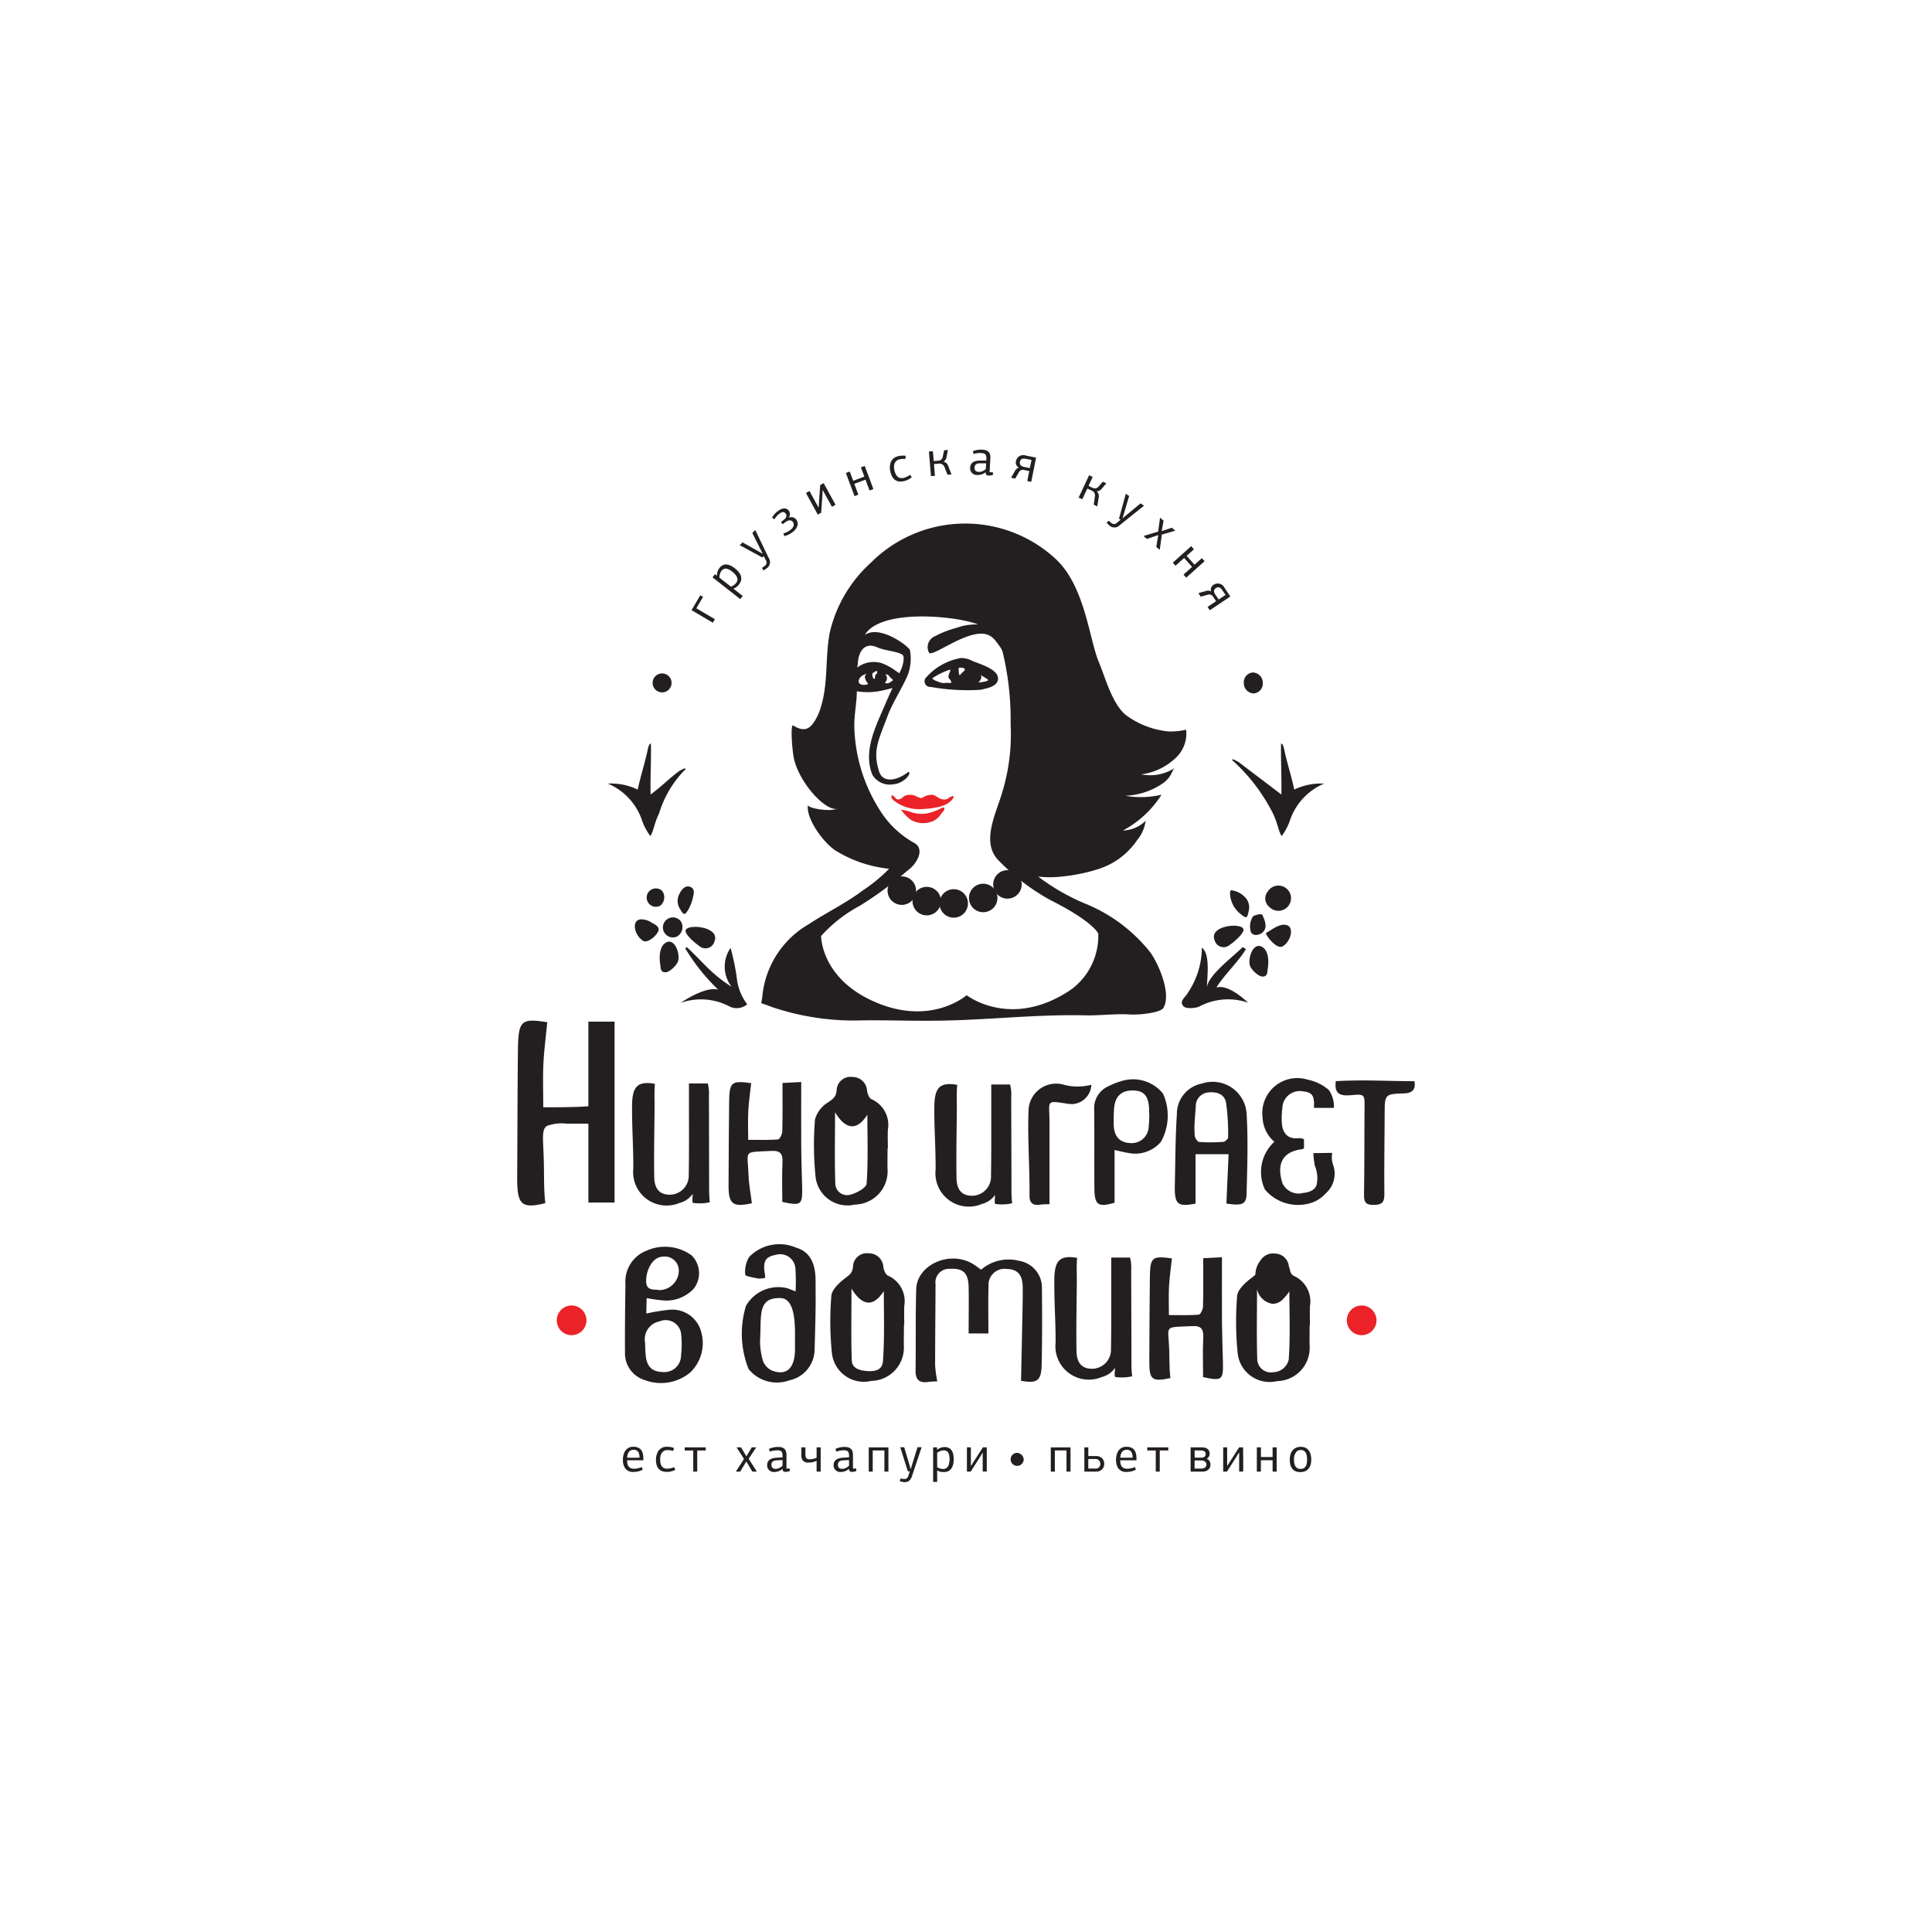 <svg id="Слой_1" data-name="Слой 1" xmlns="http://www.w3.org/2000/svg" viewBox="0 0 116 116"><defs><style>.cls-1{fill:none;}.cls-2{fill:#231f20;}.cls-3{fill:#eb2227;}</style></defs><rect class="cls-1" width="116" height="116"/><path class="cls-2" d="M57.961,64.008c.029-.022.057-.043.079-.062A.786.786,0,0,0,57.961,64.008Z"/><path class="cls-3" d="M34.32,78.383a.891.891,0,1,0,.891.891A.89.89,0,0,0,34.32,78.383Z"/><path class="cls-3" d="M81.757,78.384a.891.891,0,1,0,.89.89A.891.891,0,0,0,81.757,78.384Z"/><path class="cls-2" d="M38.039,86.867a.561.561,0,0,0-.569.386.962.962,0,0,0-.068.379.9.9,0,0,0,.129.522.573.573,0,0,0,.518.222,1.129,1.129,0,0,0,.543-.135l-.059-.155a1.25,1.25,0,0,1-.466.1c-.281,0-.417-.17-.414-.509h.975v-.117C38.628,87.1,38.431,86.867,38.039,86.867Zm-.384.655c.021-.317.152-.475.391-.475s.352.158.352.475Z"/><path class="cls-2" d="M40.058,88.184q-.422,0-.422-.56c0-.344.161-.558.436-.558a1.05,1.05,0,0,1,.343.053l.057-.176a1.081,1.081,0,0,0-.42-.076.587.587,0,0,0-.541.278.99.99,0,0,0-.125.5c0,.486.218.729.651.729a1.059,1.059,0,0,0,.507-.123l-.066-.161A1.122,1.122,0,0,1,40.058,88.184Z"/><polygon class="cls-2" points="41.111 87.089 41.624 87.089 41.624 88.358 41.863 88.358 41.863 87.089 42.373 87.089 42.373 86.901 41.111 86.901 41.111 87.089"/><polygon class="cls-2" points="45.404 86.901 45.136 86.901 44.814 87.441 44.496 86.901 44.226 86.901 44.67 87.596 44.181 88.358 44.443 88.358 44.81 87.749 45.172 88.358 45.443 88.358 44.951 87.59 45.404 86.901"/><path class="cls-2" d="M47.221,88.176v-.815c0-.346-.17-.484-.492-.484a1.332,1.332,0,0,0-.561.117l.054.164a1.358,1.358,0,0,1,.45-.08c.238,0,.314.083.314.33V87.5l-.373.024c-.368.024-.552.178-.552.439a.393.393,0,0,0,.424.417.745.745,0,0,0,.5-.191l0,0c0,.143.06.184.188.184a.578.578,0,0,0,.255-.059l-.016-.143ZM46.986,88a.611.611,0,0,1-.4.192c-.189,0-.269-.083-.269-.255,0-.151.1-.244.293-.253l.373-.023Z"/><path class="cls-2" d="M49.03,87.522a.9.9,0,0,1-.421.094c-.2,0-.252-.091-.252-.321V86.9h-.244v.451a.62.62,0,0,0,.069.314.4.4,0,0,0,.364.148.952.952,0,0,0,.484-.111v.655h.245V86.9H49.03Z"/><path class="cls-2" d="M51.214,88.176v-.815c0-.346-.171-.484-.492-.484a1.332,1.332,0,0,0-.561.117l.053.164a1.364,1.364,0,0,1,.451-.08c.238,0,.313.083.313.33V87.5l-.373.024c-.367.024-.552.178-.552.439a.393.393,0,0,0,.424.417.745.745,0,0,0,.5-.191l0,0c0,.143.059.184.189.184a.57.57,0,0,0,.253-.059l-.015-.143ZM50.978,88a.609.609,0,0,1-.4.192c-.188,0-.268-.083-.268-.255,0-.151.1-.244.292-.253l.373-.023Z"/><path class="cls-2" d="M52.16,88.358H52.4V87.086h.7v1.272h.242v-.726c0-.325,0-.566,0-.728H52.16Z"/><path class="cls-2" d="M54.777,87.894l-.093.3h-.015c-.006-.033-.048-.192-.081-.3l-.3-1h-.236l.457,1.447h.117l-.084.26c-.048.153-.12.2-.239.2a1.231,1.231,0,0,1-.236-.033l-.039.171a1.493,1.493,0,0,0,.313.051c.2,0,.345-.125.421-.376l.574-1.723H55.09Z"/><path class="cls-2" d="M56.713,86.883a.692.692,0,0,0-.436.158l-.014-.012,0-.128h-.236v2.077h.242v-.695a.705.705,0,0,0,.408.1c.407,0,.585-.307.585-.774Q57.259,86.882,56.713,86.883ZM56.632,88.2a.732.732,0,0,1-.363-.105v-.865a.559.559,0,0,1,.172-.1.566.566,0,0,1,.206-.048c.236,0,.365.14.365.522S56.886,88.2,56.632,88.2Z"/><path class="cls-2" d="M59.247,86.9h-.232l-.571.887-.069.11-.069.11h-.013V86.9h-.238v1.457h.228c.01-.015.182-.28.51-.8l.2-.328h.01v1.126h.244c0-.123,0-.364,0-.728Z"/><path class="cls-2" d="M63.091,88.358h.243V87.086h.7v1.272h.241v-.726c0-.325,0-.566,0-.728H63.091Z"/><path class="cls-2" d="M65.794,87.424h-.45V86.9h-.238v1.457h.716a.469.469,0,0,0,.341-.129.445.445,0,0,0,.136-.341.467.467,0,0,0-.126-.328A.5.5,0,0,0,65.794,87.424Zm-.013.749h-.437V87.6h.41a.283.283,0,0,1,.31.3A.266.266,0,0,1,65.781,88.173Z"/><path class="cls-2" d="M67.648,86.867a.563.563,0,0,0-.57.386.962.962,0,0,0-.068.379.912.912,0,0,0,.128.522.577.577,0,0,0,.519.222,1.133,1.133,0,0,0,.544-.135l-.06-.155a1.254,1.254,0,0,1-.466.1c-.281,0-.418-.17-.415-.509h.976v-.117C68.236,87.1,68.039,86.867,67.648,86.867Zm-.385.655c.021-.317.153-.475.391-.475s.351.158.351.475Z"/><polygon class="cls-2" points="68.881 87.089 69.394 87.089 69.394 88.358 69.633 88.358 69.633 87.089 70.143 87.089 70.143 86.901 68.881 86.901 68.881 87.089"/><path class="cls-2" d="M72.453,87.588a.344.344,0,0,0,.176-.311c0-.23-.167-.376-.478-.376h-.665v1.457h.731a.5.5,0,0,0,.326-.113.37.37,0,0,0,.134-.3A.354.354,0,0,0,72.453,87.588Zm-.729-.5H72.1c.194,0,.291.072.291.215s-.1.218-.271.218h-.391Zm.41,1.087h-.41v-.487h.41c.194,0,.3.107.3.242S72.339,88.173,72.134,88.173Z"/><path class="cls-2" d="M74.637,86.9H74.4l-.571.887-.068.11-.069.11h-.012V86.9h-.238v1.457h.227c.011-.015.182-.28.51-.8l.2-.328H74.4v1.126h.245c0-.123,0-.364,0-.728Z"/><polygon class="cls-2" points="76.409 87.483 75.708 87.483 75.708 86.901 75.462 86.901 75.462 88.358 75.705 88.358 75.705 87.674 76.409 87.674 76.409 88.358 76.652 88.358 76.652 86.901 76.409 86.901 76.409 87.483"/><path class="cls-2" d="M78.1,86.871a.611.611,0,0,0-.6.4,1.133,1.133,0,0,0-.06.372c0,.395.15.743.627.743.51,0,.662-.373.662-.749S78.587,86.871,78.1,86.871Zm0,1.323a.342.342,0,0,1-.331-.17.778.778,0,0,1-.072-.386.636.636,0,0,1,.155-.486.333.333,0,0,1,.248-.092c.254,0,.379.193.379.578C78.48,88.008,78.355,88.194,78.1,88.194Z"/><path class="cls-2" d="M61.012,87.234a.392.392,0,1,0,.452.38A.418.418,0,0,0,61.012,87.234Z"/><path class="cls-2" d="M61.181,75.7a2.522,2.522,0,0,0-2.272.534c-.192-.134-.346-.257-.515-.357-1.382-.813-3.342.061-3.384,1.535-.046,1.624-.016,3.249-.038,4.873-.007.542.213.768.752.69.189-.027.383-.027.553-.038a7.227,7.227,0,0,1-.131-.954c0-1.624.02-3.249.025-4.873a.816.816,0,0,1,.868-.927c.788-.042,1.1.241,1.119,1.09.018.915,0,1.83,0,2.789h1.187c0-.967-.02-1.906.008-2.844a.961.961,0,0,1,1.092-1.027c.644.012.945.343.96,1.07.007.395,0,.79-.008,1.186-.028,1.482-.061,2.964-.092,4.461.979.162,1.221.007,1.239-1,.03-1.512.032-3.023.014-4.536A1.631,1.631,0,0,0,61.181,75.7Z"/><path class="cls-2" d="M77.67,76.6a.471.471,0,0,1-.2-.259,1.57,1.57,0,0,0-.086-.311.849.849,0,0,0-.853-.765.876.876,0,0,0-.84.4,1.416,1.416,0,0,0-.317.869,3.282,3.282,0,0,1-.3.246c-.341.264-.768.666-.795,1.036a18.849,18.849,0,0,0,.037,3.475,1.932,1.932,0,0,0,2.361,1.634A2,2,0,0,0,78.633,80.8c-.011-.416,0-.833,0-1.25h.018c0-.372-.013-.745,0-1.118A1.682,1.682,0,0,0,77.67,76.6Zm-.3,5.063a.978.978,0,0,1-.908.725.826.826,0,0,1-.972-.7c-.048-1.377-.016-2.755-.016-4.285a1.121,1.121,0,0,0,.952.882.865.865,0,0,0,.644-.326,2.246,2.246,0,0,0,.344-.427C77.421,78.91,77.472,80.293,77.375,81.665Z"/><path class="cls-2" d="M51.337,72.323A2,2,0,0,0,53.291,70.2c-.013-.417,0-.834,0-1.251h.018c0-.373-.015-.746,0-1.119A1.677,1.677,0,0,0,52.328,66c-.142-.064-.242-.327-.271-.513a.863.863,0,0,0-.867-.823.833.833,0,0,0-.957.792c-.025.4-.222.524-.5.722a1.766,1.766,0,0,0-.8,1.036,18.859,18.859,0,0,0,.039,3.476A1.93,1.93,0,0,0,51.337,72.323Zm-1.184-1.236c-.048-1.384-.016-2.769-.016-4.306.593.978,1.264,1.2,1.941.149,0,1.378.052,2.761-.045,4.132-.018.254-.605.577-.978.668A.706.706,0,0,1,50.153,71.087Z"/><path class="cls-2" d="M54.275,79.537h.018c0-.374-.015-.747,0-1.119a1.677,1.677,0,0,0-.983-1.829c-.142-.064-.243-.327-.272-.513a.861.861,0,0,0-.865-.823.833.833,0,0,0-.958.791c-.025.4-.23.514-.5.723-.341.264-.768.666-.8,1.036a18.849,18.849,0,0,0,.038,3.475,1.93,1.93,0,0,0,2.361,1.634,2,2,0,0,0,1.954-2.126C54.264,80.371,54.275,79.953,54.275,79.537Zm-1.256,2.114c-.019.254-.045.742-.978.667-.436-.035-.885-.159-.9-.643-.048-1.385-.016-2.77-.016-4.307.593.978,1.264,1.2,1.941.149C53.065,78.9,53.115,80.279,53.019,81.651Z"/><path class="cls-2" d="M73.369,79.364c-.009-1.266,0-2.533,0-3.877l-1.127.058c0,1.026.014,1.968-.011,2.911-.005.169-.156.471-.257.479-.579.047-1.163.023-1.79.023,0-.643-.024-1.189.007-1.732s.112-1.113.172-1.67c-1.186-.166-1.307-.076-1.323,1.136-.024,1.667-.024,3.335-.033,5-.008,1.123.123,1.3,1.267,1.048-.074-.59-.053-1.125-.07-1.666-.053-1.569-.379-1.358,1.364-1.453.584-.032.7.2.677.721-.04.781-.01,1.566-.01,2.344,1.134.24,1.215.179,1.192-.891C73.407,80.987,73.376,80.176,73.369,79.364Z"/><path class="cls-2" d="M45.144,72.246c-.072-.59-.18-1.128-.2-1.668-.051-1.569-.383-1.382,1.36-1.475.585-.032.7.2.677.721-.04.781-.01,1.566-.01,2.342,1.134.242,1.216.18,1.191-.889-.018-.811-.05-1.623-.055-2.435-.01-1.266,0-2.532,0-3.877l-1.125.058c0,1.027.012,1.969-.013,2.911-.005.169-.154.471-.256.479-.579.047-1.165.023-1.791.023,0-.643-.023-1.189.006-1.731.031-.559.114-1.114.174-1.672-1.185-.165-1.308-.074-1.324,1.137-.023,1.667-.023,3.335-.034,5C43.737,72.3,44,72.5,45.144,72.246Z"/><path class="cls-2" d="M41.448,82.4a2.437,2.437,0,0,0,.659-2.408,1.793,1.793,0,0,0-1.989-1.343,11.7,11.7,0,0,0-1.311.217c0-.353.016-.524.016-.924.3.043.545.1.8.114a2.263,2.263,0,0,0,2.028-.68,1.506,1.506,0,0,0-.125-2A2.725,2.725,0,0,0,38.8,75.1a1.985,1.985,0,0,0-1.247,1.993c-.019,1.279-.039,2.824-.027,4.1a1.669,1.669,0,0,0,1.159,1.659A2.751,2.751,0,0,0,41.448,82.4Zm-1.657-6.949a.844.844,0,0,1,.965.852,1.177,1.177,0,0,1-1.169,1.156c-.307-.066-.791.085-.792-.552C38.794,76.23,39.2,75.462,39.791,75.452Zm-1.027,5.869c-.012-.161-.031-.487-.031-.7a1.087,1.087,0,0,1,.862-1.28.934.934,0,0,1,1.307.823,5.6,5.6,0,0,1-.012,1.221,1,1,0,0,1-1.105.994C39.134,82.362,38.82,82.041,38.764,81.321Z"/><path class="cls-2" d="M74.846,71.706c.041-1.623.1-3.254,0-4.874a2.044,2.044,0,0,0-2.685-1.774,1.856,1.856,0,0,0-1.5,1.856c-.093,1.4-.089,2.808-.122,4.213-.029,1.192.157,1.349,1.243,1.138V69.3h1.984c-.044,1.009-.088,1.962-.131,2.962C74.554,72.406,74.831,72.316,74.846,71.706Zm-1.4-3.147a10.329,10.329,0,0,1-1.44.008c-.1-.007-.248-.22-.268-.353a5.536,5.536,0,0,1-.012-.821c.024-.336.044-.641.071-.946a.816.816,0,0,1,.745-.854c.5-.057.982.088,1.074.625a13.561,13.561,0,0,1,.123,2.068C73.74,68.379,73.554,68.552,73.446,68.559Z"/><path class="cls-2" d="M48.908,81.112c.081-2.811.065-2.812.06-4.222,0-1.1-.38-1.754-1.186-1.986a2.526,2.526,0,0,0-2.8.565,1.683,1.683,0,0,0-.235,1.073c0,.082.5.167.776.224a1.527,1.527,0,0,0,.422-.042c-.014-.141-.016-.207-.027-.271-.118-.725.046-1,.654-1.107a.914.914,0,0,1,1.185.817,11.91,11.91,0,0,1,.012,1.374c-.263-.1-.4-.163-.538-.2A2.241,2.241,0,0,0,44.791,78.4a5.733,5.733,0,0,0,.155,3.8,2.185,2.185,0,0,0,2.443.678A1.908,1.908,0,0,0,48.908,81.112Zm-2.52,1.194a1.037,1.037,0,0,1-.58-.6,4.231,4.231,0,0,1-.173-1.259c.094-1.408-.188-2.558,1.235-2.508,1,.034.848,2.033.863,2.732,0,.109,0,.218,0,.328C47.732,82.122,47.254,82.61,46.388,82.306Z"/><path class="cls-2" d="M67.416,64.886a4.322,4.322,0,0,0-.856.329,1.435,1.435,0,0,0-.863,1.422c.017,1.555,0,3.112.012,4.667,0,1.05.219,1.2,1.212.909V69.048c.311.069.562.138.818.175a2.036,2.036,0,0,0,1.963-.664,3.226,3.226,0,0,0,.129-2.894A2.309,2.309,0,0,0,67.416,64.886Zm1.555,2.742a1.022,1.022,0,0,1-1.141,1c-.61-.034-.942-.406-.96-1.086-.008-.285,0-.57.012-.856.03-.843.427-1.242,1.2-1.21.647.025.909.38.914,1.236,0,.065,0,.131,0,.2h.012C69,67.147,69,67.39,68.971,67.628Z"/><path class="cls-2" d="M84.928,64.917c-1.607,0-2.895-.1-4.725-.006-.087.692.162.916.906.846.827-.077.827-.063.82.768-.017,1.731,0,3.463-.031,5.194-.007.434.08.629.57.625.474,0,.657-.129.651-.633-.018-1.6.014-3.2.018-4.8,0-1.222,0-1.227,1.2-1.264C84.788,65.633,85.017,65.408,84.928,64.917Z"/><path class="cls-2" d="M64.076,66.266a1.808,1.808,0,0,0,.329.023,1.205,1.205,0,0,0,1.121-1.16,3.185,3.185,0,0,1-1.65,0,1.658,1.658,0,0,0-2.122,1.559c-.064,1.71.076,3.383.059,5.093-.005.412.171.611.6.552.208-.028.42-.025.6-.035,0-1.759,0-3.189,0-4.872C63.019,66.088,62.735,66.059,64.076,66.266Z"/><path class="cls-2" d="M67.975,82.636a7.065,7.065,0,0,1-.042-.724c0-1.89-.012-3.778-.015-5.668a2.325,2.325,0,0,0-.069-.738h-1.13v.853c0,1.581.011,3.164-.015,4.746a1.142,1.142,0,0,1-1.112,1.077c-.615.009-.947-.326-.958-1.071-.022-1.493.009-2.741.02-4.234,0-.388-.022-.9.02-1.352-1.092-.194-1.364.219-1.371,1.331-.011,1.361.081,2.384.077,3.745a2.007,2.007,0,0,0,2.775,2.077,1.364,1.364,0,0,0,.775-.524c.057-.085-.065.487.043.522A2.72,2.72,0,0,0,67.975,82.636Z"/><path class="cls-2" d="M42.565,65.792a2.336,2.336,0,0,0-.069-.739h-1.13c0,.277,0,.564,0,.855,0,1.581.012,3.163-.014,4.744a1.143,1.143,0,0,1-1.113,1.079c-.615.008-.946-.326-.958-1.071-.021-1.494.009-2.741.021-4.235,0-.386-.022-.9.02-1.351-1.092-.195-1.364.219-1.372,1.33-.009,1.362.081,2.384.076,3.746A2.008,2.008,0,0,0,40.8,72.226a1.372,1.372,0,0,0,.777-.522c.055-.087-.067.486.041.521a2.7,2.7,0,0,0,1-.042,7.176,7.176,0,0,1-.041-.722Q42.574,68.626,42.565,65.792Z"/><path class="cls-2" d="M59.771,72.288a2.7,2.7,0,0,0,1-.042,6.876,6.876,0,0,1-.041-.723c0-1.889-.013-3.778-.015-5.668a2.306,2.306,0,0,0-.069-.739h-1.13v.854c0,1.581.01,3.165-.016,4.746a1.142,1.142,0,0,1-1.11,1.078c-.616.008-.948-.326-.959-1.071-.023-1.494.008-2.741.02-4.235,0-.387-.022-.9.021-1.352-1.093-.193-1.365.219-1.373,1.331-.009,1.361.082,2.384.077,3.746a2.007,2.007,0,0,0,2.776,2.076,1.374,1.374,0,0,0,.776-.523C59.785,71.681,59.663,72.252,59.771,72.288Z"/><path class="cls-2" d="M35.327,66.421c-.771.061-1.909.062-2.709.062,0-.965-.031-1.784.008-2.6.042-.838.152-1.672.231-2.508-1.576-.248-1.737-.111-1.76,1.706-.029,2.5-.028,5-.044,7.5-.009,1.685.168,2.039,1.688,1.658-.1-.886-.066-1.74-.09-2.551-.039-1.351-.151-1.882.2-2.091a2.621,2.621,0,0,1,1.174-.132h1.015c.116,0,.208,0,.288.01V72.2H36.9V61.342H35.327Z"/><path class="cls-2" d="M79.989,69.221l-1.132.013a4.784,4.784,0,0,0,.091.767,1.9,1.9,0,0,1,.1,1.145c-.145.474-.86.483-.86.483l.019.013a.13.13,0,0,0-.022,0,1.074,1.074,0,0,1-1.185-.6c-.366-1.154,0-1.9,1.178-2.042a.537.537,0,0,0,.115-.053V68.4a.712.712,0,0,0-.391-.055c-.594.037-.886-.321-.935-.876a4.2,4.2,0,0,1,.027-.917,1.046,1.046,0,0,1,1.247-1.024c.548.059.694.254.649.99l1.2,0a1.751,1.751,0,0,0-.3-1.068,2.764,2.764,0,0,0-1.271-.624A2.1,2.1,0,0,0,75.807,67.1a2.013,2.013,0,0,0,.707,1.453,2.462,2.462,0,0,0-.563,2.873,2.6,2.6,0,0,0,2.924.744,2.03,2.03,0,0,0,.721-.513c.053-.051.109-.107.17-.173a1.589,1.589,0,0,0,.289-1.512A1.347,1.347,0,0,1,79.989,69.221Z"/><path class="cls-2" d="M54.183,52.621a.855.855,0,1,0,.817.892A.855.855,0,0,0,54.183,52.621Z"/><path class="cls-2" d="M55.679,53.249a.855.855,0,1,0,.817.893A.855.855,0,0,0,55.679,53.249Z"/><path class="cls-2" d="M57.3,53.389a.855.855,0,1,0,.817.892A.854.854,0,0,0,57.3,53.389Z"/><path class="cls-2" d="M59.07,53.061a.855.855,0,1,0,.817.893A.856.856,0,0,0,59.07,53.061Z"/><path class="cls-2" d="M60.528,52.247a.855.855,0,1,0,.816.892A.855.855,0,0,0,60.528,52.247Z"/><polygon class="cls-2" points="42.923 37.178 41.809 36.523 42.212 35.839 42.047 35.742 41.521 36.635 42.799 37.388 42.923 37.178"/><path class="cls-2" d="M44.594,35.783l-.557-.438a.722.722,0,0,0,.338-.263c.255-.326.123-.662-.25-.956-.391-.306-.7-.312-.928-.021a.7.7,0,0,0-.147.449l-.02,0-.1-.078-.149.188,1.663,1.307Zm-1.4-1.1a.552.552,0,0,1,.028-.2.572.572,0,0,1,.091-.2c.149-.189.342-.2.647.037s.4.476.241.679a.759.759,0,0,1-.313.226Z"/><path class="cls-2" d="M45.856,33.386l.123.249a.234.234,0,0,1-.031.317,1.237,1.237,0,0,1-.2.143l.092.152a1.543,1.543,0,0,0,.266-.184.449.449,0,0,0,.041-.574l-.8-1.665L45.17,32l.475.949.145.286-.01.011c-.029-.02-.171-.106-.269-.159l-.926-.521-.173.167,1.359.736Z"/><path class="cls-2" d="M46.8,30.839c.163-.121.287-.123.374,0s.047.252-.129.387l-.153.114.1.134.183-.136c.144-.107.315-.147.426,0s.062.328-.17.5a1.384,1.384,0,0,1-.393.189l.048.161a1.2,1.2,0,0,0,.485-.227.793.793,0,0,0,.3-.372.4.4,0,0,0-.063-.391.366.366,0,0,0-.446-.116l-.006-.007a.336.336,0,0,0,.005-.412c-.139-.188-.386-.179-.65.017a1.213,1.213,0,0,0-.355.4l.136.1A1.255,1.255,0,0,1,46.8,30.839Z"/><path class="cls-2" d="M49.306,30.783c0-.019.024-.34.065-.962l.02-.392.008,0,.552,1,.218-.12c-.061-.11-.178-.326-.36-.649l-.356-.65-.208.113L49.17,30.2l-.007.132-.007.132-.011.007-.542-.99-.213.118.713,1.3Z"/><polygon class="cls-2" points="51.537 29.702 51.293 29.05 51.965 28.799 52.21 29.45 52.44 29.363 51.92 27.975 51.689 28.061 51.897 28.616 51.228 28.867 51.02 28.312 50.787 28.399 51.307 29.788 51.537 29.702"/><path class="cls-2" d="M54.267,28.889a1.071,1.071,0,0,0,.477-.235l-.1-.145a1.116,1.116,0,0,1-.4.186c-.278.062-.46-.093-.543-.463-.076-.341.036-.591.309-.652a1.089,1.089,0,0,1,.352-.023l.018-.188a1.12,1.12,0,0,0-.435.02.6.6,0,0,0-.475.4.991.991,0,0,0-.012.526C53.568,28.794,53.837,28.985,54.267,28.889Z"/><path class="cls-2" d="M56.136,28.568l-.06-.706.282-.024a.316.316,0,0,1,.347.2v0l.187.466.236-.02-.2-.518a.364.364,0,0,0-.276-.244.419.419,0,0,0,.183-.293l.077-.413-.226.019-.082.382a.275.275,0,0,1-.268.244l-.273.022-.051-.593-.239.021.125,1.477Z"/><path class="cls-2" d="M58.658,28.519a.769.769,0,0,0,.523-.166l0,0c-.005.146.05.192.181.2a.62.62,0,0,0,.262-.046l-.008-.147-.2-.011.047-.829c.02-.352-.145-.5-.473-.52a1.378,1.378,0,0,0-.577.087l.045.17a1.376,1.376,0,0,1,.463-.056c.243.014.314.1.3.354l-.005.1-.38,0c-.375,0-.572.151-.587.415A.4.4,0,0,0,58.658,28.519Zm.169-.7.381,0-.02.345a.613.613,0,0,1-.414.172c-.191-.011-.269-.1-.26-.273C58.524,27.905,58.632,27.816,58.827,27.818Z"/><path class="cls-2" d="M61.166,28.369a.277.277,0,0,1,.354-.143l.279.056-.12.6.238.049.291-1.455-.623-.125a.445.445,0,0,0-.583.33.339.339,0,0,0,.172.394v.006a.363.363,0,0,0-.237.2l-.229.405.248.049Zm.073-.646c.032-.158.148-.215.349-.175l.346.07-.1.486-.352-.071C61.288,27.993,61.206,27.891,61.239,27.723Z"/><path class="cls-2" d="M65.286,29.333l.255.12a.313.313,0,0,1,.2.348v0l-.071.5.214.1.085-.547a.366.366,0,0,0-.118-.35.42.42,0,0,0,.3-.163l.273-.318-.207-.1-.26.291a.276.276,0,0,1-.354.076l-.247-.116.252-.539-.217-.1-.628,1.342.217.1Z"/><path class="cls-2" d="M66.68,31.606a.449.449,0,0,0,.568-.089l1.441-1.154-.211-.138-.817.677-.246.206L67.4,31.1c.013-.032.064-.19.095-.3l.3-1.02-.2-.13-.409,1.489.1.065-.216.174a.233.233,0,0,1-.315.043,1.392,1.392,0,0,1-.184-.159l-.127.124A1.585,1.585,0,0,0,66.68,31.606Z"/><polygon class="cls-2" points="68.859 32.356 69.545 32.127 69.423 32.837 69.633 33.015 69.758 32.096 70.565 31.862 70.356 31.685 69.75 31.891 69.862 31.264 69.65 31.085 69.537 31.916 68.656 32.182 68.859 32.356"/><polygon class="cls-2" points="70.58 33.966 71.098 33.502 71.576 34.036 71.057 34.5 71.223 34.683 72.326 33.694 72.162 33.511 71.721 33.906 71.245 33.375 71.686 32.979 71.52 32.793 70.416 33.782 70.58 33.966"/><path class="cls-2" d="M72.092,35.826l.412-.115a.278.278,0,0,1,.352.148l.16.237-.513.344.136.2,1.231-.825-.353-.528a.445.445,0,0,0-.647-.178.343.343,0,0,0-.156.4l0,0a.36.36,0,0,0-.312-.022l-.447.124Zm.92-.521c.134-.089.257-.048.37.121l.2.293-.413.276-.2-.3C72.855,35.53,72.87,35.4,73.012,35.305Z"/><path class="cls-2" d="M38.533,49.213a3.485,3.485,0,0,0,.514.986c.206-.314.225-.747.526-1.364a6.391,6.391,0,0,1,1.6-2.664c-.071-.077-.149,0-.394.123-.875.67-.711.64-1.716,1.412-.023-.983.041-2.1.019-3.055-.076-.016-.122.092-.177.292-.171.826-.456,1.694-.615,2.465a3.666,3.666,0,0,0-1.791-.359A3.671,3.671,0,0,1,38.533,49.213Z"/><path class="cls-2" d="M40.134,41.425a.569.569,0,1,0-.8-.038A.568.568,0,0,0,40.134,41.425Z"/><path class="cls-2" d="M76.426,48.835c.3.617.321,1.05.527,1.364a3.426,3.426,0,0,0,.513-.986A3.676,3.676,0,0,1,79.5,47.049a3.67,3.67,0,0,0-1.792.359c-.159-.771-.444-1.639-.614-2.465-.055-.2-.1-.308-.177-.292-.022.96.042,2.072.019,3.055-1.006-.772-1.7-1.289-2.577-1.959-.245-.12-.324-.2-.395-.123A10.813,10.813,0,0,1,76.426,48.835Z"/><path class="cls-2" d="M72.162,56.9a4.89,4.89,0,0,1-.827,2.688c-.18.324-.556.516-.277.83.155.174.739.109.925.028a3.678,3.678,0,0,1,2.965-.238c-.1-.079-1.166-1.136-1.912-.916.4-.678,1.346-1.582,1.774-2.308-.066-.039-.133-.077-.2-.117-.479.5-2.14,1.721-2.146,2.456C72.471,58.7,72.686,57.272,72.162,56.9Z"/><path class="cls-2" d="M75.912,58.622c.215-.063.179-.32.214-.538.058-.362.038-.963-.3-1.2-.585-.413-.94.712-.765,1.125.095.228.5.634.757.625A.356.356,0,0,0,75.912,58.622Z"/><path class="cls-2" d="M73.844,56.725c.185-.116.864-.672.813-.929-.081-.415-2.094-.243-1.729.66A.559.559,0,0,0,73.844,56.725Z"/><path class="cls-2" d="M74.524,54.907c.3.244.361.235.437-.159a.886.886,0,0,0-.132-.79,1.351,1.351,0,0,0-.936-.508.784.784,0,0,0-.041.182A1.644,1.644,0,0,0,74.524,54.907Z"/><path class="cls-2" d="M75.233,55.019a1.107,1.107,0,0,0-.116.971c.181.266.61.135.774-.1l.008-.011c.192-.287.02-.657-.1-.939C75.747,54.823,75.3,54.957,75.233,55.019Z"/><path class="cls-2" d="M77.005,56.825a1.03,1.03,0,0,0,.377-.408c.162-.279.247-.825-.2-.889-.4-.057-.824.3-1.163.486-.013.006-.009.035.009.076C76.127,56.325,76.669,56.984,77.005,56.825Z"/><path class="cls-2" d="M76.2,54.441a.757.757,0,1,0-.1-.886A.644.644,0,0,0,76.2,54.441Z"/><path class="cls-2" d="M75.217,40.377a.589.589,0,0,0-.535.648.611.611,0,0,0,.6.61.593.593,0,0,0,.537-.649A.613.613,0,0,0,75.217,40.377Z"/><path class="cls-3" d="M54.188,48.374a2.437,2.437,0,0,0,1.21.2,5.258,5.258,0,0,0,.95-.123,2.161,2.161,0,0,0,.273-.082,1.388,1.388,0,0,0,.348-.176c.369-.289.32-.423.2-.387-.245.074-.241.237-.575.187-.243-.038-.4-.247-.635-.274a1.024,1.024,0,0,0-.394.08c-.115.037-.187.142-.3.116a3.8,3.8,0,0,1-.373-.159,1.051,1.051,0,0,0-.353-.03.547.547,0,0,0-.331.143c-.1.088-.257.178-.39.1-.052-.032-.293-.376-.295-.128v.02C53.526,48.035,54.044,48.323,54.188,48.374Z"/><path class="cls-3" d="M56.456,48.556a3.849,3.849,0,0,1-.539.218,1.967,1.967,0,0,1-1.177,0,2.819,2.819,0,0,0-.639-.159,2.623,2.623,0,0,0,.6.617,1.57,1.57,0,0,0,.577.185,1.513,1.513,0,0,0,.787-.138,1.168,1.168,0,0,0,.436-.411c.046-.072.276-.269.184-.361C56.621,48.446,56.509,48.53,56.456,48.556Z"/><path class="cls-2" d="M55.887,41.245a12.571,12.571,0,0,0,2.982.172c.375-.085,1-.19,1.051-.624.075-.6-1.073-.916-1.545-1.113a1.436,1.436,0,0,0-.675-.173,3.587,3.587,0,0,0-2.061,1.135A.34.34,0,0,0,55.887,41.245Zm3.032-.589a.29.29,0,0,0-.028-.122c.087.053.173.108.259.161s.268.129.113.189l-.022.007a1.624,1.624,0,0,1-.511.075A.38.38,0,0,0,58.919,40.656Zm-1.253-.571c.075.009.287.011.265.134a.1.1,0,0,1-.023.04c-.033.04-.091.081-.114.107a1.251,1.251,0,0,0-.136.146c-.09.134-.1-.291-.1-.328C57.564,40.1,57.57,40.075,57.666,40.085Zm-.64.126c.11.009-.08.193-.08.475,0,.028.386.378,0,.314a2,2,0,0,0-.278.013.971.971,0,0,1-.315-.072c-.157-.072-.27-.082-.382-.214A4.374,4.374,0,0,1,57.026,40.211Z"/><path class="cls-2" d="M43.836,60.447a.974.974,0,0,0,1.027-.148,3.194,3.194,0,0,1-.629-1.612,13.569,13.569,0,0,0-.366-1.764h-.009a1.972,1.972,0,0,0,.07,2.327,8.279,8.279,0,0,1-1.361-1.069c-.134-.107-1.3-1.345-1.354-1.312s0,.033-.071.071a11.858,11.858,0,0,0,1.98,2.481c-.746-.22-2.145.71-2.246.789A3.673,3.673,0,0,1,43.836,60.447Z"/><path class="cls-2" d="M39.848,58.365a.4.4,0,0,0,.093.014c.251.009.66-.4.756-.625.175-.414-.179-1.539-.765-1.126-.336.236-.356.836-.3,1.2C39.669,58.045,39.633,58.3,39.848,58.365Z"/><path class="cls-2" d="M41.981,56.794a.558.558,0,0,0,.916-.27c.364-.9-1.648-1.074-1.731-.659C41.116,56.122,41.8,56.677,41.981,56.794Z"/><path class="cls-2" d="M40.728,53.824a.887.887,0,0,0,.128.792c.2.348.263.336.465.01a2.7,2.7,0,0,0,.3-.817c.049-.191.08-.417-.116-.532a.505.505,0,0,0-.066-.031C41.073,53.11,40.825,53.556,40.728,53.824Z"/><path class="cls-2" d="M39.133,55.4a1.109,1.109,0,0,0-.683-.2c-.45.064-.366.611-.2.889a1.016,1.016,0,0,0,.377.408c.3.142.877-.382.918-.669a.212.212,0,0,0,0-.056C39.524,55.59,39.27,55.478,39.133,55.4Z"/><path class="cls-2" d="M39.752,53.485a.552.552,0,1,0-.1.887A.648.648,0,0,0,39.752,53.485Z"/><path class="cls-2" d="M40.9,55.35a.6.6,0,1,0-.261.885A.658.658,0,0,0,40.9,55.35Z"/><path class="cls-2" d="M70.473,45.61a2.008,2.008,0,0,0,.744-1.8,3.912,3.912,0,0,1-1.077.105,5.135,5.135,0,0,1-2.577-1.01c-.811-.714-1.187-2.2-1.593-3.169-.576-1.367-.822-4.558-2.606-6.195a8,8,0,0,0-11.074.243,8.1,8.1,0,0,0-2.476,4.227c-.274,1.467-.08,2.989-.526,4.433a3.246,3.246,0,0,1-.466.986c-.266.358-.594.508-1.2.128-.176-.11-.066,1.544.063,2.058.381,1.518,1.988,3.186,2.633,2.93-.569.226-1.836-.038-1.81-.207-.119.767.855,2.184,1.646,2.723a7.625,7.625,0,0,0,3.231,1.1,9.654,9.654,0,0,1-1.581,1.3c-.991.755-2.229,1.353-3.267,2.042a5.607,5.607,0,0,0-2.757,4.236c-.046.674-.272.383.487.693.066.026.141.053.225.079a15.435,15.435,0,0,0,4.867.762c2.224-.053,3.789.082,6.528-.035,2.57-.109,4.791-.334,7.354-.275.677.017,1.875-.108,2.541-.056.607.046,1.895-.1,2.067-.388.471-.773-.178-2.452-.766-3.317a9.586,9.586,0,0,0-3.925-2.948,12.733,12.733,0,0,1-2.826-1.626,6.13,6.13,0,0,0,1.425,0,10.611,10.611,0,0,0,2.249-.468,4.434,4.434,0,0,0,2.283-1.74,2.2,2.2,0,0,0,.494-1.138,2.017,2.017,0,0,1-1.359.582,6.192,6.192,0,0,0,2.315-2.149,5.472,5.472,0,0,1-2.176.063,4.274,4.274,0,0,0,2.311-.786c.495-.4.439-.636.647-.874a2.7,2.7,0,0,1-2,.373A3.615,3.615,0,0,0,70.473,45.61ZM51.505,39.834c.027-.6.338-1.343,1.18-.962.407.185,1.136.228,1.478.424.187.105.061.644-.081.946-.029.062-.058.124-.088.186-.065-.048-.13-.091-.178-.124a3.459,3.459,0,0,0-.856-.479,1.625,1.625,0,0,0-1.318.141c-.062.034-.118.075-.177.114A1.263,1.263,0,0,0,51.505,39.834Zm1.654.661a.341.341,0,0,1,.1.005.275.275,0,0,1,.149.118c.065.079.146.143.215.218-.091.067-.235.2-.365.194a.4.4,0,0,1-.136-.038.357.357,0,0,0,.133-.265A.344.344,0,0,0,53.159,40.495Zm-.5-.059c-.165.082-.107.27-.132.3-.095.1-.159-.177-.15-.225a.327.327,0,0,1,.01-.071.062.062,0,0,1,.012-.023.83.83,0,0,1,.26-.141C52.651,40.273,52.677,40.427,52.659,40.436Zm-.527.632c-.246.11-.666.066-.556-.256.08-.235.285-.3.524-.388C51.77,40.551,52,40.909,52.132,41.068Zm10.984,13c2.545,1.283,2.826,1.985,2.826,1.985a4,4,0,0,1-1.631,3.361c-3.591,2.436-6.273.34-6.273.34s-2.218,1.962-5.737.3c-3.022-1.427-3-3.855-3-3.855a8.507,8.507,0,0,1,2.327-1.817,21.843,21.843,0,0,0,2.881-2.13c.514-.354,1.086-1.289.347-1.661a5.691,5.691,0,0,1-2.068-2.01,9.745,9.745,0,0,1-1.487-4.756c-.044-.843.14-1.547.145-2.32A3.957,3.957,0,0,0,53,41.454c.2-.043.393-.092.587-.144-.147.316-.291.634-.431.963-.552,1.293-1.347,2.8-.787,4.226a1.2,1.2,0,0,0,1.259.59c.651-.04,1.146-.687.914-.745-.668.525-1.518.7-1.758-.016-.389-1.235-.076-1.8.521-3.373.293-.774.88-1.673,1.2-2.43a2.8,2.8,0,0,0,.13-1.486c-.033-.2-1.8-1.562-2.713-.913.945-1.6,5.49-1.155,6.807-.63a3.32,3.32,0,0,0-1.269.191,6.392,6.392,0,0,0-1.378.54.705.705,0,0,0-.314.937c.089.285,1.185-.538,2.253-.928,1.342-.49,1.625.063,1.993.558a1.2,1.2,0,0,1,.18.328,17.3,17.3,0,0,1,.485,4.371,11.933,11.933,0,0,1-.512,4.108c-.3,1.051-1.088,2.579-.506,3.664a1.819,1.819,0,0,0,.357.459A12.859,12.859,0,0,0,63.116,54.068Z"/></svg>